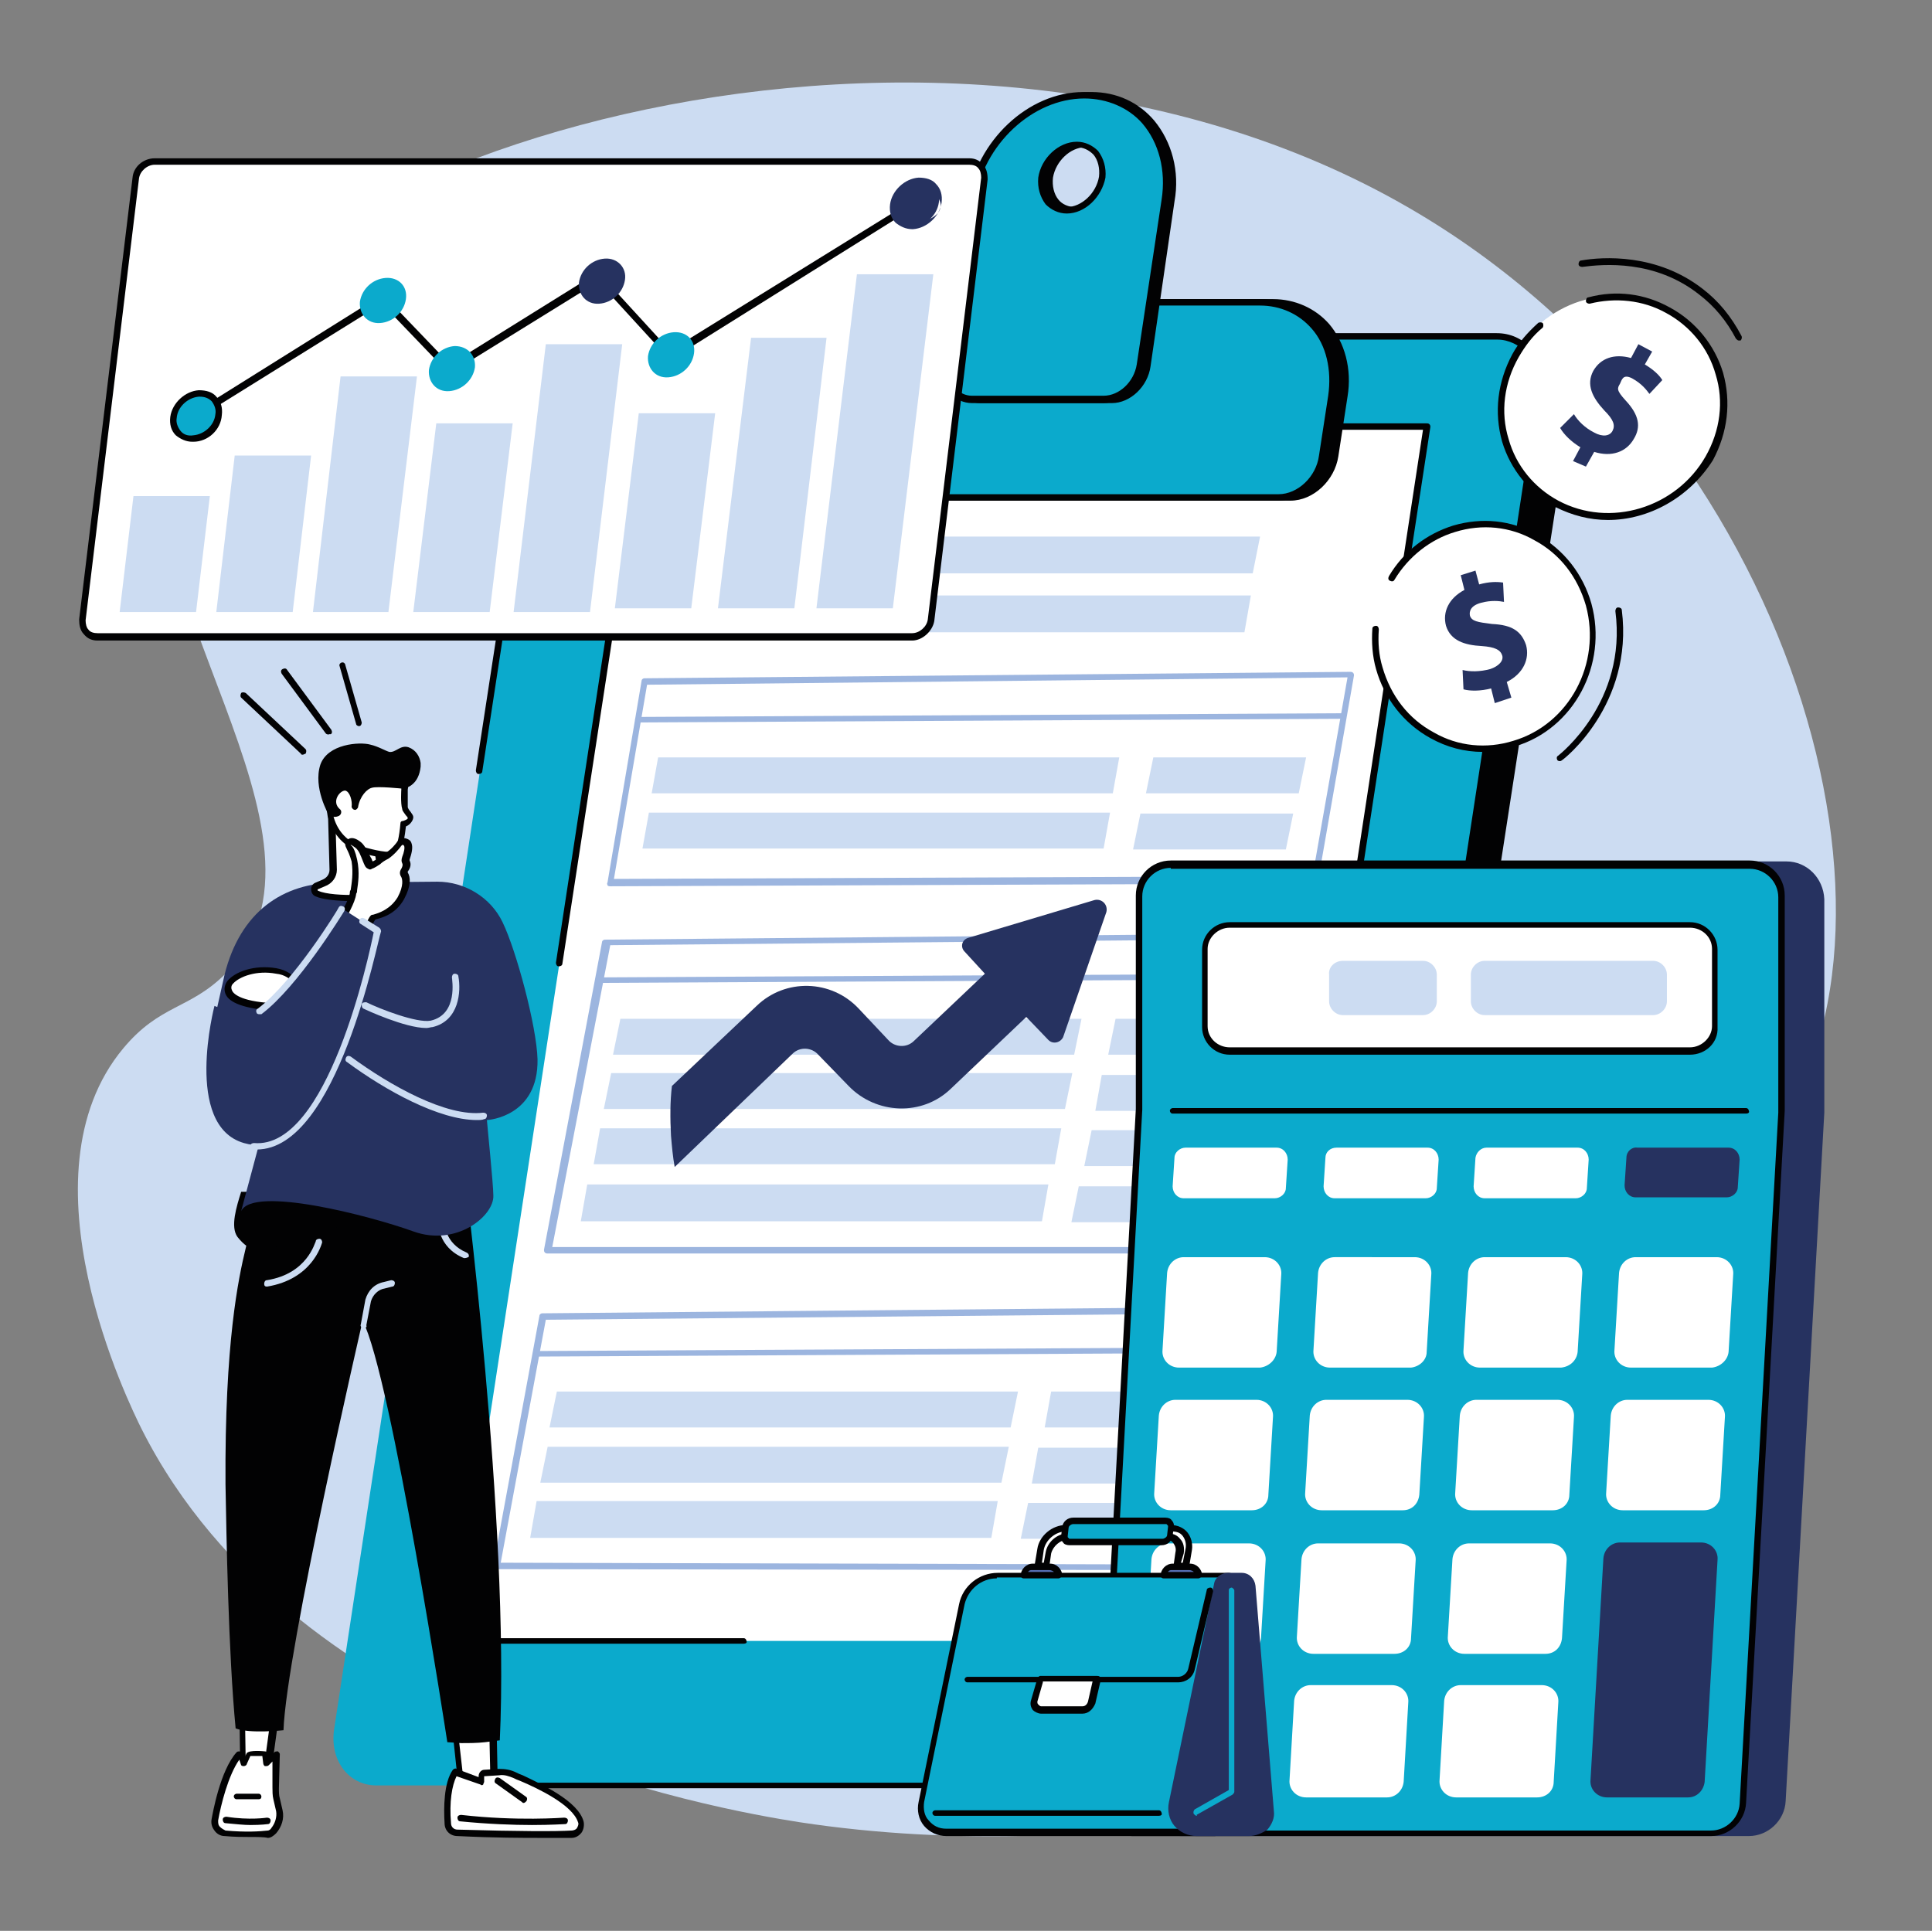 <?xml version="1.0" encoding="utf-8"?>
<!-- Generator: Adobe Illustrator 26.3.1, SVG Export Plug-In . SVG Version: 6.00 Build 0)  -->
<svg version="1.1" id="Ebene_1" xmlns="http://www.w3.org/2000/svg" xmlns:xlink="http://www.w3.org/1999/xlink" x="0px" y="0px"
	 viewBox="0 0 209.9 209.8" style="enable-background:new 0 0 209.9 209.8;" xml:space="preserve">
<rect x="0" y="0" width="209.9" height="209.8" fill="#808080" stroke="none"/>
<style type="text/css">
	.st0{fill:#CCDCF2;}
	.st1{fill:#020203;}
	.st2{fill:#0BAACC;}
	.st3{fill:#FFFFFF;}
	.st4{fill:#9CB5DF;}
	.st5{fill:#263260;}
	.st6{fill:#566FB4;}
</style>
<g id="Calculate__x0D_expenses">
	<g>
		<path class="st0" d="M24.5,105.8c14.6-14.8-12.9-42.5-6.1-62.5c9.2-26.9,84.2-50,134.7-20.7c42.3,24.5,57,79.7,38.5,102.1
			c-5.5,6.7-12.4,8.5-21.4,15.4c-8.4,6.5-9.3,8.2-10,9.3c-6,11.2,6.6,21,4.1,30.5c-4,15.1-44,23.2-77.4,18.1
			c-9-1.4-54.7-9.4-71.5-42.7c-1.3-2.6-13.6-27.5-2-41.4C17.4,109.1,20.6,109.7,24.5,105.8z"/>
	</g>
	<g>
		<g>
			<g>
				<path class="st1" d="M165.8,37.3H68.1c-3.1,0-6,2.7-6.5,6.1l-22.2,144c-0.5,3.4,1.6,6.1,4.6,6.1h97.7c3.1,0,6-2.7,6.5-6.1
					l22.2-144C170.9,40.1,168.9,37.3,165.8,37.3z"/>
			</g>
			<g>
				<path class="st1" d="M141.7,193.9H44c-1.5,0-2.8-0.6-3.8-1.7c-1.1-1.2-1.5-3-1.2-4.8l22.2-144c0.5-3.5,3.6-6.4,6.9-6.4h97.7
					c1.5,0,2.8,0.6,3.8,1.7c1.1,1.2,1.5,3,1.2,4.8l-22.2,144C148.1,191,145,193.9,141.7,193.9z M68.1,37.7c-2.9,0-5.7,2.6-6.2,5.8
					l-22.2,144c-0.2,1.6,0.1,3.2,1.1,4.2c0.8,0.9,2,1.5,3.2,1.5h97.7c2.9,0,5.7-2.6,6.2-5.8l22.2-144c0.2-1.6-0.1-3.1-1.1-4.2
					c-0.8-0.9-2-1.5-3.2-1.5H68.1z"/>
			</g>
		</g>
		<g>
			<path class="st2" d="M162.6,36.6H64.9c-3.1,0-6,2.7-6.5,6.1L36.3,187.9c-0.5,3.4,1.6,6.1,4.6,6.1h97.7c3.1,0,6-2.7,6.5-6.1
				l22.2-145.1C167.8,39.4,165.7,36.6,162.6,36.6z"/>
		</g>
		<g>
			<g>
				<polygon class="st3" points="134.8,178.3 49.5,178.3 69.7,46.4 155,46.4 				"/>
			</g>
			<g>
				<g>
					<g>
						<path class="st4" d="M66.3,96.3c-0.1,0-0.2,0-0.3-0.1C66,96.1,65.9,96,66,95.9L69.7,74c0-0.2,0.2-0.3,0.3-0.3l76.7-0.7
							c0.1,0,0.2,0,0.3,0.1c0.1,0.1,0.1,0.2,0.1,0.3l-3.9,22.3c0,0.2-0.2,0.3-0.3,0.3L66.3,96.3C66.3,96.3,66.3,96.3,66.3,96.3z
							 M70.3,74.4l-3.6,21.1l75.9-0.3l3.8-21.6L70.3,74.4z"/>
					</g>
					<g>
						<path class="st4" d="M69.3,78.5c-0.2,0-0.3-0.2-0.3-0.3c0-0.2,0.2-0.3,0.3-0.3l76.6-0.4c0,0,0,0,0,0c0.2,0,0.3,0.2,0.3,0.3
							c0,0.2-0.2,0.3-0.3,0.3L69.3,78.5C69.3,78.5,69.3,78.5,69.3,78.5z"/>
					</g>
				</g>
				<g>
					<g>
						<polygon class="st0" points="119.9,92.2 69.8,92.2 70.5,88.3 120.6,88.3 						"/>
					</g>
					<g>
						<polygon class="st0" points="120.9,86.2 70.8,86.2 71.5,82.3 121.6,82.3 						"/>
					</g>
					<g>
						<polygon class="st0" points="141.1,86.2 124.5,86.2 125.3,82.3 141.9,82.3 						"/>
					</g>
					<g>
						<polygon class="st0" points="139.7,92.3 123.1,92.3 123.9,88.4 140.5,88.4 						"/>
					</g>
				</g>
			</g>
			<g>
				<g>
					<g>
						<path class="st4" d="M131.3,170.6C131.3,170.6,131.3,170.6,131.3,170.6L54,170.5c-0.1,0-0.2,0-0.3-0.1
							c-0.1-0.1-0.1-0.2-0.1-0.3l5-27.1c0-0.2,0.2-0.3,0.3-0.3l76.7-0.7c0.1,0,0.2,0,0.3,0.1c0.1,0.1,0.1,0.2,0.1,0.3l-4.4,28
							C131.6,170.5,131.5,170.6,131.3,170.6z M54.4,169.8l76.6,0.2l4.3-27.3l-76,0.7L54.4,169.8z"/>
					</g>
					<g>
						<path class="st4" d="M58.2,147.4c-0.2,0-0.3-0.2-0.3-0.3c0-0.2,0.2-0.3,0.3-0.3l76.6-0.4c0.2,0,0.3,0.2,0.3,0.3
							c0,0.2-0.2,0.3-0.3,0.3L58.2,147.4C58.2,147.4,58.2,147.4,58.2,147.4z"/>
					</g>
				</g>
				<g>
					<g>
						<polygon class="st0" points="108.8,161.1 58.7,161.1 59.5,157.2 109.6,157.2 						"/>
					</g>
					<g>
						<polygon class="st0" points="109.8,155.1 59.7,155.1 60.5,151.2 110.6,151.2 						"/>
					</g>
					<g>
						<polygon class="st0" points="130.1,155.1 113.5,155.1 114.2,151.2 130.8,151.2 						"/>
					</g>
					<g>
						<polygon class="st0" points="128.7,161.2 112.1,161.2 112.8,157.3 129.4,157.3 						"/>
					</g>
					<g>
						<polygon class="st0" points="107.7,167.1 57.6,167.1 58.3,163.1 108.4,163.1 						"/>
					</g>
					<g>
						<polygon class="st0" points="127.5,167.2 110.9,167.2 111.7,163.3 128.3,163.3 						"/>
					</g>
				</g>
			</g>
			<g>
				<g>
					<g>
						<path class="st4" d="M137.1,136.2H59.5c-0.1,0-0.2,0-0.3-0.1c-0.1-0.1-0.1-0.2-0.1-0.3l6.3-33.4c0-0.2,0.2-0.3,0.3-0.3
							l76.7-0.7c0.1,0,0.2,0,0.3,0.1c0.1,0.1,0.1,0.2,0.1,0.3l-5.5,34.2C137.4,136.1,137.3,136.2,137.1,136.2z M60,135.5h76.9
							l5.4-33.5l-76,0.7L60,135.5z"/>
					</g>
					<g>
						<path class="st4" d="M65.1,106.8c-0.2,0-0.3-0.2-0.3-0.3c0-0.2,0.2-0.3,0.3-0.3l76.6-0.4c0,0,0,0,0,0c0.2,0,0.3,0.2,0.3,0.3
							c0,0.2-0.2,0.3-0.3,0.3L65.1,106.8C65.2,106.8,65.1,106.8,65.1,106.8z"/>
					</g>
				</g>
				<g>
					<g>
						<polygon class="st0" points="115.7,120.5 65.6,120.5 66.4,116.6 116.5,116.6 						"/>
					</g>
					<g>
						<polygon class="st0" points="116.7,114.6 66.6,114.6 67.4,110.7 117.5,110.7 						"/>
					</g>
					<g>
						<polygon class="st0" points="137,114.6 120.4,114.6 121.2,110.7 137.7,110.7 						"/>
					</g>
					<g>
						<polygon class="st0" points="135.6,120.7 119,120.7 119.7,116.8 136.3,116.8 						"/>
					</g>
					<g>
						<polygon class="st0" points="114.6,126.5 64.5,126.5 65.2,122.6 115.3,122.6 						"/>
					</g>
					<g>
						<polygon class="st0" points="134.4,126.7 117.8,126.7 118.6,122.8 135.2,122.8 						"/>
					</g>
					<g>
						<polygon class="st0" points="113.2,132.7 63.1,132.7 63.8,128.7 113.9,128.7 						"/>
					</g>
					<g>
						<polygon class="st0" points="133,132.8 116.4,132.8 117.2,128.9 133.8,128.9 						"/>
					</g>
				</g>
			</g>
			<g>
				<polygon class="st0" points="136.1,62.3 84.6,62.3 85.4,58.3 136.9,58.3 				"/>
			</g>
			<g>
				<polygon class="st0" points="135.2,68.7 83.7,68.7 84.5,64.7 135.9,64.7 				"/>
			</g>
			<g>
				<path class="st1" d="M80.8,178.6H53.2c-0.2,0-0.3-0.2-0.3-0.3c0-0.2,0.2-0.3,0.3-0.3h27.6c0.2,0,0.3,0.2,0.3,0.3
					C81.2,178.5,81,178.6,80.8,178.6z"/>
			</g>
			<g>
				<path class="st1" d="M139.5,148C139.5,148,139.5,148,139.5,148c-0.2,0-0.4-0.2-0.3-0.4l15.4-100.9H70l-8.9,58
					c0,0.2-0.2,0.3-0.4,0.3c-0.2,0-0.3-0.2-0.3-0.4l8.9-58.3c0-0.2,0.2-0.3,0.3-0.3H155c0.1,0,0.2,0,0.3,0.1
					c0.1,0.1,0.1,0.2,0.1,0.3l-15.5,101.3C139.8,147.9,139.7,148,139.5,148z"/>
			</g>
		</g>
		<g>
			<path class="st1" d="M138.6,194.3h-85c-0.2,0-0.3-0.2-0.3-0.3c0-0.2,0.2-0.3,0.3-0.3h85c2.9,0,5.7-2.6,6.2-5.8L167,42.7
				c0.2-1.6-0.1-3.2-1.1-4.3c-0.8-0.9-2-1.5-3.2-1.5H64.9c-2.9,0-5.7,2.6-6.2,5.8l-6.3,41.1c0,0.2-0.2,0.3-0.4,0.3
				c-0.2,0-0.3-0.2-0.3-0.4l6.3-41.1c0.5-3.5,3.6-6.4,6.9-6.4h97.7c1.5,0,2.8,0.6,3.8,1.7c1.1,1.2,1.5,3,1.2,4.8l-22.2,145.1
				C144.9,191.4,141.8,194.3,138.6,194.3z"/>
		</g>
		<g>
			<g>
				<g>
					<path class="st1" d="M140.2,54H84.8c-2.3,0-3.8-2-3.4-4.5l1-6.5c0.9-5.6,5.7-10.2,10.9-10.2h45c5.1,0,8.6,4.6,7.8,10.2l-1,6.5
						C144.6,52,142.5,54,140.2,54z"/>
				</g>
				<g>
					<path class="st1" d="M140.2,54.4H84.8c-1.1,0-2.1-0.5-2.8-1.3c-0.8-0.9-1.1-2.2-0.9-3.6l1-6.5c0.9-5.8,5.9-10.5,11.2-10.5h45
						c2.4,0,4.6,1,6.1,2.7c1.7,2,2.5,4.9,2,7.9l-1,6.5C145,52.2,142.7,54.4,140.2,54.4z M93.3,33.2c-5,0-9.7,4.5-10.5,9.9l-1,6.5
						c-0.2,1.2,0.1,2.3,0.8,3.1c0.6,0.7,1.4,1,2.3,1h55.4c2.1,0,4.1-1.9,4.4-4.2l1-6.5c0.4-2.8-0.2-5.5-1.8-7.3
						c-1.4-1.6-3.4-2.5-5.6-2.5H93.3z"/>
				</g>
			</g>
			<g>
				<g>
					<path class="st2" d="M138.9,54H83.4c-2.3,0-3.8-2-3.4-4.5l1-6.5c0.9-5.6,5.7-10.2,10.9-10.2h45c5.1,0,8.6,4.6,7.8,10.2l-1,6.5
						C143.3,52,141.1,54,138.9,54z"/>
				</g>
				<g>
					<path class="st1" d="M138.9,54.4H83.4c-1.1,0-2.1-0.5-2.8-1.3c-0.8-0.9-1.1-2.2-0.9-3.6l1-6.5c0.9-5.8,5.9-10.5,11.2-10.5h45
						c2.4,0,4.6,1,6.1,2.7c1.7,2,2.5,4.9,2,7.9l-1,6.5C143.6,52.2,141.3,54.4,138.9,54.4z M91.9,33.2c-5,0-9.7,4.5-10.5,9.9l-1,6.5
						c-0.2,1.2,0.1,2.3,0.8,3.1c0.6,0.7,1.4,1,2.3,1h55.4c2.1,0,4.1-1.9,4.4-4.2l1-6.5c0.4-2.8-0.2-5.5-1.8-7.3
						c-1.4-1.6-3.4-2.5-5.6-2.5H91.9z"/>
				</g>
			</g>
			<g>
				<g>
					<path class="st1" d="M118.7,10.3c-5.8,0-11.3,5.2-12.2,11.5l-2.7,17.9c-0.3,2,0.9,3.7,2.8,3.7h14.3c1.8,0,3.6-1.6,3.9-3.7
						l2.7-17.9C128.4,15.5,124.5,10.3,118.7,10.3z M116.8,22.8c-1.8,0-3-1.6-2.7-3.6c0.3-2,2-3.6,3.8-3.6c1.8,0,3,1.6,2.7,3.6
						C120.3,21.2,118.6,22.8,116.8,22.8z"/>
				</g>
				<g>
					<path class="st1" d="M120.8,43.8h-14.3c-0.9,0-1.8-0.4-2.4-1.1c-0.7-0.8-0.9-1.9-0.8-3l2.7-17.9c1-6.5,6.6-11.8,12.6-11.8
						c2.7,0,5.1,1.1,6.8,3.1c1.9,2.3,2.8,5.5,2.2,8.8L125,39.8C124.7,42,122.8,43.8,120.8,43.8z M118.7,10.7c-5.6,0-11,5-11.9,11.2
						l-2.7,17.9c-0.1,0.9,0.1,1.8,0.6,2.4c0.5,0.5,1.1,0.8,1.8,0.8h14.3c1.7,0,3.3-1.5,3.6-3.4l2.7-17.9c0.5-3.2-0.3-6.2-2.1-8.3
						C123.4,11.7,121.2,10.7,118.7,10.7z M116.8,23.2c-0.9,0-1.7-0.4-2.3-1c-0.6-0.8-0.9-1.8-0.8-2.9c0.3-2.1,2.2-3.9,4.2-3.9
						c0.9,0,1.7,0.4,2.3,1c0.6,0.8,0.9,1.8,0.8,2.9C120.6,21.4,118.8,23.2,116.8,23.2z M117.9,16c-1.6,0-3.2,1.5-3.5,3.3
						c-0.1,0.9,0.1,1.8,0.6,2.4c0.4,0.5,1.1,0.8,1.8,0.8c1.6,0,3.2-1.5,3.5-3.3c0.1-0.9-0.1-1.8-0.6-2.4
						C119.2,16.3,118.6,16,117.9,16z"/>
				</g>
			</g>
			<g>
				<g>
					<path class="st2" d="M117.8,10.3c-5.8,0-11.3,5.2-12.2,11.5l-2.7,17.9c-0.3,2,0.9,3.7,2.8,3.7h14.3c1.8,0,3.6-1.6,3.9-3.7
						l2.7-17.9C127.5,15.5,123.6,10.3,117.8,10.3z M115.9,22.8c-1.8,0-3-1.6-2.7-3.6c0.3-2,2-3.6,3.8-3.6c1.8,0,3,1.6,2.7,3.6
						C119.4,21.2,117.7,22.8,115.9,22.8z"/>
				</g>
				<g>
					<path class="st1" d="M119.9,43.8h-14.3c-0.9,0-1.8-0.4-2.4-1.1c-0.7-0.8-0.9-1.9-0.8-3l2.7-17.9c1-6.5,6.6-11.8,12.6-11.8
						c2.7,0,5.1,1.1,6.8,3.1c1.9,2.3,2.8,5.5,2.2,8.8l-2.7,17.9C123.8,42,121.9,43.8,119.9,43.8z M117.8,10.7c-5.6,0-11,5-11.9,11.2
						l-2.7,17.9c-0.1,0.9,0.1,1.8,0.6,2.4c0.5,0.5,1.1,0.8,1.8,0.8h14.3c1.7,0,3.3-1.5,3.6-3.4l2.7-17.9c0.5-3.2-0.3-6.2-2.1-8.3
						C122.6,11.7,120.3,10.7,117.8,10.7z M115.9,23.2c-0.9,0-1.7-0.4-2.3-1c-0.6-0.8-0.9-1.8-0.8-2.9c0.3-2.1,2.2-3.9,4.2-3.9
						c0.9,0,1.7,0.4,2.3,1c0.6,0.8,0.9,1.8,0.8,2.9C119.7,21.4,117.9,23.2,115.9,23.2z M117,16c-1.6,0-3.2,1.5-3.5,3.3
						c-0.1,0.9,0.1,1.8,0.6,2.4c0.4,0.5,1.1,0.8,1.8,0.8c1.6,0,3.2-1.5,3.5-3.3c0.1-0.9-0.1-1.8-0.6-2.4C118.3,16.3,117.7,16,117,16
						z"/>
				</g>
			</g>
		</g>
		<g>
			<path class="st5" d="M118.9,97.8l-13.7,4.1c-0.7,0.2-0.9,1-0.4,1.5l2.2,2.4l-7.7,7.3c-0.8,0.8-2.1,0.7-2.8-0.1l-3.2-3.4
				c-3-3.2-8-3.3-11.1-0.3L73,118c-0.2,1.7-0.2,3.5-0.1,5.4c0.1,1.2,0.2,2.3,0.4,3.4l12.8-12.3c0.8-0.8,2.1-0.7,2.8,0.1l3.3,3.4
				c3,3.1,8,3.3,11.1,0.3l8.2-7.8l2.4,2.5c0.5,0.5,1.3,0.3,1.6-0.3l4.7-13.6C120.4,98.3,119.7,97.6,118.9,97.8z"/>
		</g>
	</g>
	<g>
		<g>
			<g>
				<path class="st3" d="M99.1,69.2H10.6c-1,0-1.7-0.8-1.6-1.8l5.8-48c0.1-1,1-1.8,2.1-1.8h88.5c1,0,1.7,0.8,1.6,1.8l-5.8,48
					C101,68.4,100.1,69.2,99.1,69.2z"/>
			</g>
			<g>
				<path class="st1" d="M99.1,69.6H10.6c-0.6,0-1.1-0.2-1.5-0.7c-0.4-0.4-0.5-1-0.5-1.6l5.8-48c0.1-1.2,1.2-2.1,2.4-2.1h88.5
					c0.6,0,1.1,0.2,1.5,0.7c0.4,0.4,0.5,1,0.5,1.6l-5.8,48C101.3,68.6,100.2,69.6,99.1,69.6z M16.8,17.9c-0.8,0-1.6,0.7-1.7,1.5
					l-5.8,48c0,0.4,0.1,0.8,0.3,1c0.2,0.3,0.6,0.4,1,0.4h88.5c0.8,0,1.6-0.7,1.7-1.5l5.8-48c0-0.4-0.1-0.8-0.3-1
					c-0.2-0.3-0.6-0.4-1-0.4H16.8z"/>
			</g>
		</g>
		<g>
			<g>
				<polygon class="st0" points="31.8,66.5 23.5,66.5 25.5,49.5 33.8,49.5 				"/>
			</g>
			<g>
				<polygon class="st0" points="21.3,66.5 13,66.5 14.5,53.9 22.8,53.9 				"/>
			</g>
			<g>
				<polygon class="st0" points="42.2,66.5 34,66.5 37,40.9 45.3,40.9 				"/>
			</g>
			<g>
				<polygon class="st0" points="53.2,66.5 44.9,66.5 47.4,46 55.7,46 				"/>
			</g>
			<g>
				<polygon class="st0" points="64.1,66.5 55.8,66.5 59.3,37.4 67.6,37.4 				"/>
			</g>
			<g>
				<polygon class="st0" points="75.1,66.1 66.8,66.1 69.4,44.9 77.7,44.9 				"/>
			</g>
			<g>
				<polygon class="st0" points="86.3,66.1 78,66.1 81.6,36.7 89.8,36.7 				"/>
			</g>
			<g>
				<polygon class="st0" points="97,66.1 88.7,66.1 93.1,29.8 101.4,29.8 				"/>
			</g>
		</g>
		<g>
			<g>
				<path class="st1" d="M21.3,45.5c-0.1,0-0.2-0.1-0.3-0.2c-0.1-0.2-0.1-0.4,0.1-0.5l20.3-12.7c0.1-0.1,0.3-0.1,0.4,0.1l7.1,7.4
					l15.9-9.9c0.1-0.1,0.3-0.1,0.4,0.1l7.6,8.3l26.5-16.4c0.2-0.1,0.4-0.1,0.5,0.1c0.1,0.2,0.1,0.4-0.1,0.5L73,39
					c-0.1,0.1-0.3,0.1-0.4-0.1L65,30.6L49,40.5c-0.1,0.1-0.3,0.1-0.4-0.1L41.5,33L21.4,45.5C21.4,45.5,21.3,45.5,21.3,45.5z"/>
			</g>
			<g>
				<path class="st2" d="M44.1,32.5c-0.2,1.4-1.4,2.5-2.8,2.6c-1.4,0.1-2.3-1-2.2-2.3c0.2-1.4,1.4-2.5,2.8-2.6
					C43.3,30.1,44.3,31.1,44.1,32.5z"/>
			</g>
			<g>
				<path class="st5" d="M67.9,30.4c-0.2,1.4-1.4,2.5-2.8,2.6c-1.4,0.1-2.3-1-2.2-2.3c0.2-1.4,1.4-2.5,2.8-2.6
					C67.1,28,68.1,29.1,67.9,30.4z"/>
			</g>
			<g>
				<path class="st2" d="M51.6,39.9c-0.2,1.4-1.4,2.5-2.8,2.6c-1.4,0.1-2.3-1-2.2-2.3c0.2-1.4,1.4-2.5,2.8-2.6
					C50.8,37.6,51.7,38.6,51.6,39.9z"/>
			</g>
			<g>
				<g>
					<path class="st2" d="M23.8,45.1c-0.2,1.4-1.4,2.5-2.8,2.6c-1.4,0.1-2.3-1-2.2-2.3c0.2-1.4,1.4-2.5,2.8-2.6
						C23,42.7,24,43.8,23.8,45.1z"/>
				</g>
				<g>
					<path class="st1" d="M20.9,48c-0.7,0-1.3-0.3-1.8-0.7c-0.5-0.5-0.7-1.2-0.6-2c0.2-1.5,1.6-2.8,3.1-2.9c0.8,0,1.5,0.2,1.9,0.7
						c0.5,0.5,0.7,1.2,0.6,2C24,46.7,22.6,48,21,48C21,48,20.9,48,20.9,48z M21.7,43.1c0,0-0.1,0-0.1,0c-1.2,0.1-2.3,1.1-2.4,2.3
						c-0.1,0.5,0.1,1,0.4,1.4c0.3,0.4,0.8,0.6,1.4,0.5c1.2-0.1,2.3-1.1,2.4-2.3c0.1-0.5-0.1-1-0.4-1.4
						C22.7,43.3,22.3,43.1,21.7,43.1z"/>
				</g>
			</g>
			<g>
				<path class="st2" d="M75.4,38.4c-0.2,1.4-1.4,2.5-2.8,2.6c-1.4,0.1-2.3-1-2.2-2.3c0.2-1.4,1.4-2.5,2.8-2.6
					C74.6,36,75.6,37,75.4,38.4z"/>
			</g>
			<g>
				<g>
					<path class="st5" d="M102,22c-0.2,1.4-1.4,2.5-2.8,2.6c-1.4,0.1-2.3-1-2.2-2.3c0.2-1.4,1.4-2.5,2.8-2.6
						C101.2,19.6,102.2,20.6,102,22z"/>
				</g>
				<g>
					<path class="st5" d="M99.1,24.9c-0.7,0-1.3-0.3-1.8-0.7c-0.5-0.5-0.7-1.2-0.6-2c0.2-1.5,1.6-2.8,3.1-2.9c0.8,0,1.5,0.2,1.9,0.7
						c0.5,0.5,0.7,1.2,0.6,2c-0.2,1.5-1.6,2.8-3.1,2.9C99.2,24.9,99.2,24.9,99.1,24.9z M100,20c0,0-0.1,0-0.1,0
						c-1.2,0.1-2.3,1.1-2.4,2.3c-0.1,0.5,0.1,1,0.4,1.4c0.3,0.4,0.8,0.6,1.4,0.5c1.2-0.1,2.8-0.6,2.9-1.8c0.1-0.5-0.6-1.5-0.9-1.9
						C101,20.2,100.5,20,100,20z"/>
				</g>
			</g>
		</g>
	</g>
	<g>
		<g>
			<g>
				<path class="st5" d="M194.1,93.6h-61.7c-2.2,0-4,1.8-4,4v22.9c0,0.1,0,0.1,0,0.2l-4.1,74.5c-0.1,2.3,1.7,4.3,4,4.3h61.7
					c2.1,0,3.9-1.7,4-3.8l4.2-74.8c0-0.1,0-0.1,0-0.2v-23C198.1,95.4,196.3,93.6,194.1,93.6z"/>
			</g>
			<g>
				<g>
					<path class="st2" d="M190.1,94h-62.9c-1.9,0-3.4,1.5-3.4,3.4v23.2l-4.1,75c-0.1,2,1.4,3.6,3.4,3.6h62.9c1.8,0,3.3-1.4,3.4-3.2
						l4.2-75.1V97.4C193.5,95.5,192,94,190.1,94z"/>
				</g>
				<g>
					<path class="st1" d="M185.9,199.5H123c-1,0-2-0.4-2.7-1.2c-0.7-0.8-1.1-1.7-1-2.8l4.1-75l0-23.2c0-2.1,1.7-3.8,3.8-3.8h62.9
						c2.1,0,3.8,1.7,3.8,3.8v23.4l-4.2,75.2C189.6,197.9,187.9,199.5,185.9,199.5z M127.2,94.3c-1.7,0-3.1,1.4-3.1,3.1v23.2l-4.1,75
						c0,0.9,0.2,1.7,0.8,2.3c0.6,0.6,1.4,1,2.2,1h62.9c1.6,0,3-1.3,3.1-2.9l4.2-75.1l0-23.4c0-1.7-1.4-3.1-3.1-3.1H127.2z"/>
				</g>
			</g>
			<g>
				<path class="st1" d="M189.7,121h-62.3c-0.2,0-0.3-0.2-0.3-0.3c0-0.2,0.2-0.3,0.3-0.3h62.3c0.2,0,0.3,0.2,0.3,0.3
					C190.1,120.9,189.9,121,189.7,121z"/>
			</g>
			<g>
				<g>
					<path class="st3" d="M133.6,100.5h50c1.5,0,2.7,1.2,2.7,2.7v8.4c0,1.5-1.2,2.7-2.7,2.7h-50c-1.5,0-2.7-1.2-2.7-2.7v-8.4
						C130.9,101.7,132.1,100.5,133.6,100.5z"/>
				</g>
				<g>
					<path class="st1" d="M183.6,114.6h-50c-1.7,0-3-1.4-3-3v-8.4c0-1.7,1.4-3,3-3h50c1.7,0,3,1.4,3,3v8.4
						C186.7,113.3,185.3,114.6,183.6,114.6z M133.6,100.8c-1.3,0-2.4,1.1-2.4,2.3v8.4c0,1.3,1.1,2.3,2.4,2.3h50
						c1.3,0,2.4-1.1,2.4-2.3v-8.4c0-1.3-1.1-2.3-2.4-2.3H133.6z"/>
				</g>
			</g>
		</g>
		<g>
			<g>
				<path class="st0" d="M161.3,104.4h18.3c0.8,0,1.5,0.7,1.5,1.5v2.9c0,0.8-0.7,1.5-1.5,1.5h-18.3c-0.8,0-1.5-0.7-1.5-1.5v-2.9
					C159.8,105.1,160.5,104.4,161.3,104.4z"/>
			</g>
			<g>
				<path class="st0" d="M145.9,104.4h8.7c0.8,0,1.5,0.7,1.5,1.5v2.9c0,0.8-0.7,1.5-1.5,1.5h-8.7c-0.8,0-1.5-0.7-1.5-1.5v-2.9
					C144.3,105.1,145,104.4,145.9,104.4z"/>
			</g>
		</g>
		<g>
			<g>
				<g>
					<path class="st3" d="M153.3,178l0.5-8.4c0.1-1-0.7-1.9-1.8-1.9h-8.8c-0.9,0-1.7,0.7-1.8,1.7l-0.5,8.4c-0.1,1,0.7,1.9,1.8,1.9
						h8.8C152.5,179.7,153.3,179,153.3,178z"/>
				</g>
				<g>
					<path class="st3" d="M169.7,178l0.5-8.4c0.1-1-0.7-1.9-1.8-1.9h-8.8c-0.9,0-1.7,0.7-1.8,1.7l-0.5,8.4c-0.1,1,0.7,1.9,1.8,1.9
						h8.8C168.9,179.7,169.6,179,169.7,178z"/>
				</g>
				<g>
					<path class="st3" d="M152.5,193.6l0.5-8.6c0.1-1-0.7-1.9-1.8-1.9h-8.8c-0.9,0-1.7,0.7-1.8,1.7l-0.5,8.6c-0.1,1,0.7,1.9,1.8,1.9
						h8.8C151.6,195.3,152.4,194.6,152.5,193.6z"/>
				</g>
				<g>
					<path class="st3" d="M168.8,193.6l0.5-8.6c0.1-1-0.7-1.9-1.8-1.9h-8.8c-0.9,0-1.7,0.7-1.8,1.7l-0.5,8.6c-0.1,1,0.7,1.9,1.8,1.9
						h8.8C168,195.3,168.8,194.6,168.8,193.6z"/>
				</g>
				<g>
					<path class="st3" d="M137.8,162.4l0.5-8.4c0.1-1-0.7-1.9-1.8-1.9h-8.8c-0.9,0-1.7,0.7-1.8,1.7l-0.5,8.4c-0.1,1,0.7,1.9,1.8,1.9
						h8.8C137,164.1,137.8,163.4,137.8,162.4z"/>
				</g>
				<g>
					<path class="st3" d="M154.2,162.4l0.5-8.4c0.1-1-0.7-1.9-1.8-1.9h-8.8c-0.9,0-1.7,0.7-1.8,1.7l-0.5,8.4c-0.1,1,0.7,1.9,1.8,1.9
						h8.8C153.4,164.1,154.1,163.4,154.2,162.4z"/>
				</g>
				<g>
					<path class="st3" d="M170.5,162.4l0.5-8.4c0.1-1-0.7-1.9-1.8-1.9h-8.8c-0.9,0-1.7,0.7-1.8,1.7l-0.5,8.4c-0.1,1,0.7,1.9,1.8,1.9
						h8.8C169.7,164.1,170.5,163.4,170.5,162.4z"/>
				</g>
				<g>
					<path class="st3" d="M186.9,162.4l0.5-8.4c0.1-1-0.7-1.9-1.8-1.9h-8.8c-0.9,0-1.7,0.7-1.8,1.7l-0.5,8.4c-0.1,1,0.7,1.9,1.8,1.9
						h8.8C186.1,164.1,186.9,163.4,186.9,162.4z"/>
				</g>
				<g>
					<path class="st3" d="M138.7,146.9l0.5-8.4c0.1-1-0.7-1.9-1.8-1.9h-8.8c-0.9,0-1.7,0.7-1.8,1.7l-0.5,8.4c-0.1,1,0.7,1.9,1.8,1.9
						h8.8C137.8,148.5,138.6,147.8,138.7,146.9z"/>
				</g>
				<g>
					<path class="st3" d="M155,146.9l0.5-8.4c0.1-1-0.7-1.9-1.8-1.9H145c-0.9,0-1.7,0.7-1.8,1.7l-0.5,8.4c-0.1,1,0.7,1.9,1.8,1.9
						h8.8C154.2,148.5,155,147.8,155,146.9z"/>
				</g>
				<g>
					<path class="st3" d="M171.4,146.9l0.5-8.4c0.1-1-0.7-1.9-1.8-1.9h-8.8c-0.9,0-1.7,0.7-1.8,1.7l-0.5,8.4c-0.1,1,0.7,1.9,1.8,1.9
						h8.8C170.6,148.5,171.3,147.8,171.4,146.9z"/>
				</g>
				<g>
					<path class="st3" d="M187.8,146.9l0.5-8.4c0.1-1-0.7-1.9-1.8-1.9h-8.8c-0.9,0-1.7,0.7-1.8,1.7l-0.5,8.4c-0.1,1,0.7,1.9,1.8,1.9
						h8.8C186.9,148.5,187.7,147.8,187.8,146.9z"/>
				</g>
				<g>
					<path class="st3" d="M137,178l0.5-8.4c0.1-1-0.7-1.9-1.8-1.9h-8.8c-0.9,0-1.7,0.7-1.8,1.7l-0.5,8.4c-0.1,1,0.7,1.9,1.8,1.9h8.8
						C136.1,179.7,136.9,179,137,178z"/>
				</g>
				<g>
					<path class="st3" d="M136.1,193.6l0.5-8.6c0.1-1-0.7-1.9-1.8-1.9H126c-0.9,0-1.7,0.7-1.8,1.7l-0.5,8.6c-0.1,1,0.7,1.9,1.8,1.9
						h8.8C135.3,195.3,136,194.6,136.1,193.6z"/>
				</g>
				<g>
					<path class="st5" d="M185.2,193.6l1.4-24.1c0.1-1-0.7-1.9-1.8-1.9H176c-0.9,0-1.7,0.7-1.8,1.7l-1.4,24.1
						c-0.1,1,0.7,1.9,1.8,1.9h8.8C184.4,195.3,185.1,194.5,185.2,193.6z"/>
				</g>
			</g>
			<g>
				<g>
					<path class="st3" d="M127.6,125.8l-0.2,3.1c0,0.7,0.5,1.3,1.2,1.3h9.9c0.6,0,1.2-0.5,1.2-1.1l0.2-3.1c0-0.7-0.5-1.3-1.2-1.3
						h-9.9C128.2,124.7,127.6,125.2,127.6,125.8z"/>
				</g>
				<g>
					<path class="st3" d="M144,125.8l-0.2,3.1c0,0.7,0.5,1.3,1.2,1.3h9.9c0.6,0,1.2-0.5,1.2-1.1l0.2-3.1c0-0.7-0.5-1.3-1.2-1.3h-9.9
						C144.5,124.7,144,125.2,144,125.8z"/>
				</g>
				<g>
					<path class="st3" d="M160.3,125.8l-0.2,3.1c0,0.7,0.5,1.3,1.2,1.3h9.9c0.6,0,1.2-0.5,1.2-1.1l0.2-3.1c0-0.7-0.5-1.3-1.2-1.3
						h-9.9C160.9,124.7,160.4,125.2,160.3,125.8z"/>
				</g>
				<g>
					<path class="st5" d="M176.7,125.8l-0.2,3c0,0.7,0.5,1.3,1.2,1.3h9.9c0.6,0,1.2-0.5,1.2-1.1l0.2-3c0-0.7-0.5-1.3-1.2-1.3h-9.9
						C177.3,124.6,176.7,125.1,176.7,125.8z"/>
				</g>
			</g>
		</g>
	</g>
	<g>
		<g>
			<g>
				<path class="st2" d="M132,199.2h-29.2c-1.8,0-3.1-1.6-2.7-3.3l4.4-21.5c0.4-1.8,2-3.1,3.8-3.1h25.1L132,199.2z"/>
			</g>
			<g>
				<path class="st1" d="M132,199.5h-29.2c-0.9,0-1.8-0.4-2.4-1.1s-0.8-1.7-0.6-2.6l4.4-21.5c0.4-2,2.2-3.4,4.2-3.4h25.1
					c0.1,0,0.2,0,0.3,0.1c0.1,0.1,0.1,0.2,0.1,0.3l-1.4,28C132.3,199.4,132.2,199.5,132,199.5z M108.3,171.5c-1.7,0-3.1,1.2-3.5,2.8
					l-4.4,21.5c-0.1,0.7,0,1.5,0.5,2c0.5,0.6,1.1,0.9,1.9,0.9h28.9l1.3-27.3H108.3z"/>
			</g>
		</g>
		<g>
			<g>
				<path class="st5" d="M135.7,199.2H130c-1.8,0-3.1-1.6-2.7-3.3l4.9-23.7c0.1-0.5,0.6-0.9,1.1-0.9h1.5c0.6,0,1.1,0.5,1.2,1.1
					l2,24.5C138.1,198,137,199.2,135.7,199.2z"/>
			</g>
			<g>
				<path class="st5" d="M135.7,199.5H130c-0.9,0-1.8-0.4-2.4-1.1c-0.6-0.7-0.8-1.7-0.6-2.6l4.9-23.7c0.1-0.7,0.8-1.2,1.5-1.2h1.5
					c0.8,0,1.4,0.6,1.5,1.4l2,24.5c0.1,0.7-0.2,1.4-0.7,2C137.1,199.2,136.4,199.5,135.7,199.5z M133.3,171.5
					c-0.4,0-0.7,0.3-0.8,0.7l-4.9,23.7c-0.1,0.7,0,1.5,0.5,2c0.5,0.6,1.1,0.9,1.9,0.9h5.7c0.5,0,1-0.2,1.4-0.6
					c0.4-0.4,0.5-0.9,0.5-1.4l-2-24.5c0-0.4-0.4-0.7-0.8-0.7H133.3z"/>
			</g>
		</g>
		<g>
			<path class="st1" d="M128,182.8h-22.9c-0.2,0-0.3-0.2-0.3-0.3c0-0.2,0.2-0.3,0.3-0.3H128c0.5,0,1-0.4,1.1-0.9l2-8.5
				c0-0.2,0.2-0.3,0.4-0.3c0.2,0,0.3,0.2,0.3,0.4l-2,8.5C129.6,182.3,128.8,182.8,128,182.8z"/>
		</g>
		<g>
			<g>
				<path class="st3" d="M119.2,182.5l-0.6,2.6c-0.1,0.4-0.5,0.7-0.9,0.7h-4.5c-0.5,0-0.9-0.5-0.7-0.9l0.7-2.4H119.2z"/>
			</g>
			<g>
				<path class="st1" d="M117.6,186.2h-4.5c-0.3,0-0.7-0.2-0.9-0.4c-0.2-0.3-0.3-0.6-0.2-1l0.7-2.4c0-0.1,0.2-0.3,0.3-0.3h6.2
					c0.1,0,0.2,0,0.3,0.1c0.1,0.1,0.1,0.2,0.1,0.3l-0.6,2.6C118.7,185.8,118.2,186.2,117.6,186.2z M113.3,182.8l-0.6,2.1
					c0,0.1,0,0.2,0.1,0.3c0.1,0.1,0.2,0.2,0.3,0.2h4.5c0.3,0,0.5-0.2,0.6-0.5l0.5-2.2H113.3z"/>
			</g>
		</g>
		<g>
			<path class="st1" d="M125.9,197.3h-24.3c-0.2,0-0.3-0.2-0.3-0.3c0-0.2,0.2-0.3,0.3-0.3h24.3c0.2,0,0.3,0.2,0.3,0.3
				C126.3,197.2,126.1,197.3,125.9,197.3z"/>
		</g>
		<g>
			<g>
				<g>
					<path class="st6" d="M114.1,170.2h-1.9c-0.5,0-0.9,0.4-0.9,0.9h3.8C115,170.6,114.6,170.2,114.1,170.2z"/>
				</g>
				<g>
					<path class="st1" d="M115,171.5h-3.8c-0.2,0-0.3-0.2-0.3-0.3c0-0.7,0.6-1.3,1.3-1.3h1.9c0.7,0,1.3,0.6,1.3,1.3
						C115.3,171.3,115.2,171.5,115,171.5z M111.7,170.8h2.8c-0.1-0.1-0.3-0.2-0.5-0.2h-1.9C112,170.6,111.8,170.6,111.7,170.8z"/>
				</g>
			</g>
			<g>
				<g>
					<path class="st6" d="M129.3,170.2h-1.9c-0.5,0-0.9,0.4-0.9,0.9h3.8C130.2,170.6,129.8,170.2,129.3,170.2z"/>
				</g>
				<g>
					<path class="st1" d="M130.2,171.5h-3.8c-0.2,0-0.3-0.2-0.3-0.3c0-0.7,0.6-1.3,1.3-1.3h1.9c0.7,0,1.3,0.6,1.3,1.3
						C130.5,171.3,130.4,171.5,130.2,171.5z M126.9,170.8h2.8c-0.1-0.1-0.3-0.2-0.5-0.2h-1.9C127.2,170.6,127,170.6,126.9,170.8z"/>
				</g>
			</g>
			<g>
				<g>
					<path class="st3" d="M128.8,170.2l0.3-1.8c0.2-1.3-0.7-2.3-1.9-2.3h-11.4c-1.3,0-2.5,1-2.7,2.3l-0.3,1.8h0.9l0.2-1.4
						c0.2-1,1.1-1.8,2.1-1.8h10.7c1,0,1.7,0.8,1.5,1.8l-0.2,1.4H128.8z"/>
				</g>
				<g>
					<path class="st1" d="M128.8,170.5h-0.9c-0.1,0-0.2,0-0.3-0.1c-0.1-0.1-0.1-0.2-0.1-0.3l0.2-1.4c0.1-0.4,0-0.7-0.2-1
						c-0.2-0.3-0.5-0.4-0.9-0.4H116c-0.8,0-1.6,0.7-1.8,1.5l-0.2,1.4c0,0.2-0.2,0.3-0.3,0.3h-0.9c-0.1,0-0.2,0-0.3-0.1
						c-0.1-0.1-0.1-0.2-0.1-0.3l0.3-1.8c0.2-1.4,1.6-2.6,3.1-2.6h11.4c0.7,0,1.4,0.3,1.8,0.8c0.4,0.5,0.6,1.2,0.5,1.9l-0.3,1.8
						C129.1,170.4,128.9,170.5,128.8,170.5z M128.3,169.8h0.2l0.3-1.5c0.1-0.5,0-1-0.3-1.4c-0.3-0.4-0.7-0.5-1.3-0.5h-11.4
						c-1.1,0-2.2,0.9-2.4,2l-0.2,1.4h0.2l0.2-1.1c0.2-1.2,1.3-2.1,2.5-2.1h10.7c0.6,0,1.1,0.2,1.4,0.6c0.4,0.4,0.5,1,0.4,1.6
						L128.3,169.8z"/>
				</g>
			</g>
			<g>
				<g>
					<path class="st2" d="M126.6,165.3h-10c-0.4,0-0.8,0.3-0.9,0.7l-0.1,0.9c-0.1,0.4,0.2,0.7,0.6,0.7h10c0.4,0,0.8-0.3,0.9-0.7
						l0.1-0.9C127.3,165.6,127,165.3,126.6,165.3z"/>
				</g>
				<g>
					<path class="st1" d="M126.2,167.9h-10c-0.3,0-0.6-0.1-0.7-0.3c-0.2-0.2-0.3-0.5-0.2-0.8l0.1-0.9c0.1-0.6,0.6-1,1.2-1h10
						c0.3,0,0.6,0.1,0.7,0.3c0.2,0.2,0.3,0.5,0.2,0.8l-0.1,0.9C127.3,167.5,126.8,167.9,126.2,167.9z M116.6,165.6
						c-0.2,0-0.5,0.2-0.5,0.4l-0.1,0.9c0,0.1,0,0.2,0.1,0.2c0,0.1,0.1,0.1,0.2,0.1h10c0.2,0,0.5-0.2,0.5-0.4l0.1-0.9
						c0-0.1,0-0.2-0.1-0.2c0-0.1-0.1-0.1-0.2-0.1H116.6z"/>
				</g>
			</g>
		</g>
		<g>
			<path class="st2" d="M130,197.3c-0.1,0-0.2-0.1-0.3-0.2c-0.1-0.2,0-0.4,0.1-0.5l3.7-2.1v-21.7c0-0.2,0.2-0.3,0.3-0.3
				s0.3,0.2,0.3,0.3v21.9c0,0.1-0.1,0.2-0.2,0.3l-3.9,2.2C130.1,197.3,130,197.3,130,197.3z"/>
		</g>
	</g>
	<g>
		<g>
			<g>
				
					<ellipse transform="matrix(0.136 -0.991 0.991 0.136 70.728 219.524)" class="st3" cx="161.2" cy="69.2" rx="12.2" ry="11.8"/>
			</g>
			<g>
				<path class="st1" d="M161.1,81.7c-2,0-3.9-0.5-5.7-1.5c-2.9-1.6-5-4.3-5.9-7.5c-0.4-1.4-0.5-2.9-0.4-4.4c0-0.2,0.2-0.3,0.4-0.3
					c0.2,0,0.3,0.2,0.3,0.4c-0.1,1.4,0,2.8,0.4,4.1c0.9,3.1,2.8,5.6,5.6,7.1c2.6,1.5,5.7,1.8,8.6,0.9c6.1-1.8,9.6-8.4,7.9-14.7
					c-0.9-3.1-2.8-5.6-5.6-7.1c-2.6-1.5-5.7-1.8-8.6-0.9c-2.7,0.8-5.1,2.7-6.6,5.2c-0.1,0.2-0.3,0.2-0.5,0.1
					c-0.2-0.1-0.2-0.3-0.1-0.5c1.6-2.7,4.1-4.6,7-5.5c3.1-0.9,6.3-0.6,9.1,1c2.9,1.6,5,4.3,5.9,7.5c1.8,6.6-1.9,13.6-8.3,15.5
					C163.4,81.6,162.2,81.7,161.1,81.7z"/>
			</g>
			<g>
				<g>
					<path class="st5" d="M162.4,76.4l-0.4-1.6c-1.1,0.3-2.3,0.3-3,0.1l-0.1-2.1c0.8,0.2,1.9,0.2,3-0.1c0.9-0.3,1.5-0.9,1.3-1.5
						c-0.2-0.6-0.8-0.9-2.2-1c-1.9-0.1-3.4-0.6-3.9-2.2c-0.4-1.5,0.3-3,2-3.9l-0.4-1.6l1.6-0.5l0.4,1.5c1.1-0.3,1.9-0.3,2.6-0.2
						l0.1,2.1c-0.5-0.1-1.4-0.2-2.5,0.1c-1.1,0.3-1.3,0.9-1.2,1.4c0.2,0.6,0.8,0.7,2.4,0.9c2.2,0.1,3.2,0.8,3.7,2.3
						c0.4,1.5-0.3,3.1-2.1,4l0.5,1.7L162.4,76.4z"/>
				</g>
			</g>
		</g>
		<g>
			<g>
				
					<ellipse transform="matrix(0.796 -0.605 0.605 0.796 8.911 114.844)" class="st3" cx="175.1" cy="44.2" rx="12.2" ry="11.8"/>
			</g>
			<g>
				<path class="st1" d="M174.7,56.5c-2,0-3.9-0.5-5.7-1.4c-2.8-1.5-4.9-4.1-5.8-7.1c-0.9-3.2-0.5-6.5,1.1-9.5
					c0.7-1.3,1.7-2.4,2.8-3.4c0.1-0.1,0.4-0.1,0.5,0c0.1,0.1,0.1,0.4,0,0.5c-1.1,0.9-1.9,2-2.6,3.2c-1.6,2.8-2,6-1.1,8.9
					c0.8,2.9,2.8,5.3,5.4,6.7c5.6,3,12.8,0.8,16-4.8c1.6-2.8,2-6,1.1-8.9c-0.8-2.9-2.8-5.3-5.4-6.7c-2.5-1.4-5.5-1.7-8.3-1
					c-0.2,0-0.4-0.1-0.4-0.3c0-0.2,0.1-0.4,0.3-0.4c3-0.8,6.1-0.4,8.8,1.1c2.8,1.5,4.9,4.1,5.8,7.1c0.9,3.2,0.5,6.5-1.1,9.5
					C183.5,54.1,179.1,56.5,174.7,56.5z"/>
			</g>
			<g>
				<g>
					<path class="st5" d="M170.9,50.1l0.8-1.5c-1-0.6-1.8-1.4-2.2-2.1L171,45c0.4,0.7,1.2,1.5,2.2,2c0.9,0.5,1.7,0.4,2-0.2
						c0.3-0.6,0.1-1.2-0.9-2.2c-1.3-1.4-2-2.8-1.2-4.3c0.8-1.4,2.3-1.9,4.1-1.4l0.8-1.5l1.5,0.8l-0.8,1.4c1,0.6,1.6,1.2,1.9,1.7
						l-1.4,1.5c-0.3-0.4-0.8-1.1-1.9-1.7c-1-0.5-1.1,0.2-1.3,0.6c-0.3,0.5-0.4,0.7,0.6,1.8c1.5,1.6,1.7,2.9,0.9,4.2
						c-0.8,1.4-2.4,2-4.3,1.4l-0.9,1.6L170.9,50.1z"/>
				</g>
			</g>
		</g>
	</g>
	<g>
		<g>
			<g>
				<g>
					<g>
						<g>
							<polygon class="st3" points="30.1,184.9 29.1,192.2 26.4,192.2 26.3,185.1 							"/>
						</g>
						<g>
							<path class="st1" d="M26.4,192.6c-0.2,0-0.3-0.2-0.3-0.3l-0.1-7.2c0-0.2,0.1-0.3,0.3-0.4l3.8-0.1c0.1,0,0.2,0,0.3,0.1
								c0.1,0.1,0.1,0.2,0.1,0.3l-1,7.3c0,0.2-0.2,0.3-0.3,0.3L26.4,192.6C26.4,192.6,26.4,192.6,26.4,192.6z M26.6,185.4l0.1,6.5
								l2,0l0.9-6.6L26.6,185.4z"/>
						</g>
					</g>
					<g>
						<g>
							<path class="st3" d="M29.1,199.2c-1,0.1-2.6,0.2-4.7,0c-0.7-0.1-1.3-0.8-1.1-1.5c0.3-2,1.2-5.5,2.6-7.1l0.7,1l0.4-1
								c0.1-0.1,1.8-0.2,1.9,0l0.1,1l1-1.1l-0.1,3.7c0,0.4,0,0.8,0.1,1.2l0.3,1.3c0.2,0.8,0,1.6-0.6,2.1
								C29.6,199,29.4,199.2,29.1,199.2z"/>
						</g>
						<g>
							<path class="st1" d="M27.1,199.6c-0.7,0-1.6,0-2.7-0.1c-0.5,0-0.9-0.3-1.1-0.6c-0.3-0.4-0.4-0.8-0.3-1.3
								c0.1-0.5,0.9-5.2,2.7-7.2c0.1-0.1,0.2-0.1,0.3-0.1c0.1,0,0.2,0.1,0.3,0.1l0.3,0.5l0.2-0.4c0,0,0,0,0,0c0.3-0.4,2-0.2,2-0.2
								c0.1,0,0.4,0.1,0.5,0.4c0,0,0,0,0,0l0,0.2l0.5-0.5c0.1-0.1,0.2-0.1,0.4-0.1c0.1,0.1,0.2,0.2,0.2,0.3l-0.1,3.7
								c0,0.4,0,0.8,0.1,1.1l0.3,1.3c0.2,0.9-0.1,1.8-0.7,2.5c-0.3,0.3-0.6,0.5-0.9,0.5C28.7,199.6,28,199.6,27.1,199.6z M26,191.2
								c-1.2,1.7-2,4.9-2.3,6.6c0,0.3,0,0.5,0.2,0.7c0.2,0.2,0.4,0.3,0.6,0.4c2.2,0.2,3.7,0.1,4.6,0c0,0,0,0,0,0
								c0.1,0,0.3-0.1,0.4-0.3c0.4-0.5,0.6-1.2,0.5-1.8l-0.3-1.3c-0.1-0.4-0.1-0.9-0.1-1.3l0-2.8l-0.4,0.4c-0.1,0.1-0.2,0.1-0.4,0.1
								c-0.1,0-0.2-0.2-0.2-0.3l-0.1-0.8c-0.3,0-1,0-1.3,0l-0.4,0.9c0,0.1-0.2,0.2-0.3,0.2c-0.1,0-0.2,0-0.3-0.1L26,191.2z
								 M27.2,190.9L27.2,190.9L27.2,190.9z"/>
						</g>
					</g>
					<g>
						<path class="st1" d="M27.2,198.3c-0.7,0-1.6-0.1-2.7-0.2c-0.2,0-0.3-0.2-0.3-0.4c0-0.2,0.2-0.3,0.4-0.3
							c2.5,0.4,4.4,0.1,4.4,0.1c0.2,0,0.4,0.1,0.4,0.3c0,0.2-0.1,0.4-0.3,0.4C29.1,198.2,28.4,198.3,27.2,198.3z"/>
					</g>
					<g>
						<path class="st1" d="M28.1,195.5h-2.4c-0.2,0-0.3-0.2-0.3-0.3c0-0.2,0.2-0.3,0.3-0.3h2.4c0.2,0,0.3,0.2,0.3,0.3
							C28.4,195.4,28.3,195.5,28.1,195.5z"/>
					</g>
				</g>
				<g>
					<g>
						<g>
							<polygon class="st3" points="49.2,185.6 50.1,194.1 53.7,194.8 53.5,184.9 							"/>
						</g>
						<g>
							<path class="st1" d="M53.7,195.2C53.7,195.2,53.6,195.2,53.7,195.2l-3.6-0.8c-0.1,0-0.3-0.2-0.3-0.3l-0.9-8.5
								c0-0.2,0.1-0.3,0.3-0.4l4.3-0.7c0.1,0,0.2,0,0.3,0.1c0.1,0.1,0.1,0.2,0.1,0.3l0.2,10c0,0.1,0,0.2-0.1,0.3
								C53.8,195.1,53.8,195.2,53.7,195.2z M50.4,193.8l2.9,0.6l-0.2-9.1l-3.6,0.6L50.4,193.8z"/>
						</g>
					</g>
					<g>
						<g>
							<path class="st3" d="M48.6,198.1c-0.1-1.5-0.1-4.2,0.8-5.6l2.9,1V193c0-0.2,0.1-0.4,0.3-0.4l1.6-0.1c0.6,0,1.2,0.1,1.7,0.4
								c1.6,0.8,6.5,2.8,7.2,5.1c0.2,0.7-0.3,1.3-1,1.4c-1.6,0-5.5,0.1-12.4-0.1C49.1,199.2,48.6,198.7,48.6,198.1z"/>
						</g>
						<g>
							<path class="st1" d="M58.9,199.7c-2.1,0-5.1,0-9.2-0.2c-0.8,0-1.4-0.6-1.4-1.4c-0.1-1.6-0.1-4.4,0.9-5.8
								c0.1-0.1,0.3-0.2,0.4-0.1l2.4,0.9V193c0-0.4,0.3-0.7,0.6-0.7l1.6-0.1c0.7,0,1.3,0.1,1.9,0.4c0.2,0.1,0.4,0.2,0.7,0.3
								c2.1,1,6,2.8,6.6,5c0.1,0.4,0,0.9-0.2,1.2c-0.3,0.4-0.7,0.6-1.1,0.6C61.4,199.7,60.3,199.7,58.9,199.7z M49.6,193
								c-0.5,1-0.8,2.8-0.6,5.1c0,0.4,0.3,0.7,0.7,0.7c6.9,0.2,10.7,0.2,12.4,0.1c0.2,0,0.5-0.1,0.6-0.3c0.1-0.2,0.2-0.4,0.1-0.6
								c-0.6-1.9-4.4-3.7-6.3-4.5c-0.3-0.1-0.5-0.2-0.7-0.3c-0.5-0.2-1-0.4-1.6-0.3l-1.6,0.1c0,0,0,0,0,0v0.6c0,0.1-0.1,0.2-0.1,0.3
								c-0.1,0.1-0.2,0.1-0.3,0L49.6,193z"/>
						</g>
					</g>
					<g>
						<path class="st1" d="M57.8,198.3c-2,0-4.8-0.1-7.8-0.4c-0.2,0-0.3-0.2-0.3-0.4c0-0.2,0.2-0.3,0.4-0.3
							c6.1,0.7,11.1,0.3,11.2,0.3c0.2,0,0.4,0.1,0.4,0.3c0,0.2-0.1,0.4-0.3,0.4C61.2,198.2,59.9,198.3,57.8,198.3z"/>
					</g>
					<g>
						<path class="st1" d="M56.9,195.9c-0.1,0-0.1,0-0.2-0.1l-2.8-2c-0.2-0.1-0.2-0.3-0.1-0.5c0.1-0.2,0.3-0.2,0.5-0.1l2.8,2
							c0.2,0.1,0.2,0.3,0.1,0.5C57.1,195.8,57,195.9,56.9,195.9z"/>
					</g>
				</g>
				<g>
					<g>
						<path class="st1" d="M50.3,126.2c0,0,5.1,39.4,4,62.9l-1.6,0.2c-0.9,0.1-1.7,0.1-2.6,0.1l-1.5-0.1c0,0-6.1-39.9-9.2-45.8
							c0,0-8.3,35.9-8.6,44.5c0,0-3.7,0.4-5.2-0.2c-0.8-8.3-1-21.1-1.1-26.5c-0.1-15.4,1.4-22.4,2.2-25.7c0.7-3.1,1.5-5.5,2.1-7.2
							l1.9-5.5L50.3,126.2z"/>
					</g>
					<g>
						<path class="st0" d="M39.5,144.3C39.5,144.3,39.5,144.3,39.5,144.3c-0.2,0-0.4-0.2-0.3-0.4l0.5-2.7c0,0,0,0,0,0
							c0.3-1,1-1.7,2-1.9l0.8-0.2c0.2,0,0.4,0.1,0.4,0.3c0,0.2-0.1,0.4-0.3,0.4l-0.8,0.2c-0.7,0.1-1.3,0.7-1.5,1.4l-0.5,2.6
							C39.9,144.2,39.7,144.3,39.5,144.3z"/>
					</g>
					<g>
						<path class="st0" d="M29,139.8c-0.2,0-0.3-0.1-0.3-0.3c0-0.2,0.1-0.4,0.3-0.4c4.4-0.7,5.2-4.1,5.3-4.2c0-0.2,0.2-0.3,0.4-0.3
							c0.2,0,0.3,0.2,0.3,0.4C34.9,135.3,33.9,139,29,139.8C29.1,139.8,29,139.8,29,139.8z"/>
					</g>
					<g>
						<path class="st0" d="M50.5,136.7c0,0-0.1,0-0.1,0c-2.9-1.2-2.8-3.9-2.8-4c0-0.2,0.2-0.3,0.4-0.3c0.2,0,0.3,0.2,0.3,0.4
							c0,0.1,0,2.3,2.4,3.3c0.2,0.1,0.3,0.3,0.2,0.5C50.8,136.6,50.7,136.7,50.5,136.7z"/>
					</g>
				</g>
			</g>
			<g>
				<path class="st1" d="M26.2,129.5c-0.5,1.6-1.2,3.8-0.4,4.9c1.5,1.9,2.7,1.6,4.5,1c3.6-1.3,9.4-3.4,11.1-2.3l0.1-3.6H26.2z"/>
			</g>
			<g>
				<path class="st5" d="M47.5,95.8c3,0,5.8,1.7,7.1,4.4c1.5,3.1,3.7,11.3,3.8,14.9c0.1,6.2-5.3,6.6-5.5,6.6c0,0,0,0,0,0
					c0,0.2,0.7,7,0.7,8.2c0.1,2.2-4,5.6-8.7,3.9c-4.7-1.7-17.4-5-18.7-2.2c0,0,0,0,0,0l5.3-19.8c0,0,0,0,0,0l-4.4,0.2c0,0,0,0,0,0
					l-3.6-2.1c0,0,0,0,0,0l0.9-4c1.7-6.8,6.3-10,12.2-10L47.5,95.8z"/>
			</g>
			<g>
				<g>
					<path class="st3" d="M33,110.6c-0.8-0.2-0.6-1.1-3.5-1.3c-8.3-0.5-4.3-4.7,0.5-3.9c1.6,0.3,2.2,1.3,2.8,1.5
						C37.8,109.2,34.6,110.9,33,110.6z"/>
				</g>
				<g>
					<path class="st1" d="M33.4,111c-0.2,0-0.3,0-0.4,0c-0.4-0.1-0.6-0.3-0.8-0.4c-0.4-0.3-0.8-0.7-2.7-0.8c-2.8-0.2-4.6-0.8-5-1.8
						c-0.2-0.5-0.1-1,0.2-1.4c0.8-1,2.9-1.8,5.3-1.4c1.2,0.2,1.8,0.8,2.3,1.2c0.2,0.2,0.4,0.3,0.5,0.4c2.7,1.2,3.1,2.3,2.8,3
						C35.5,110.5,34.4,111,33.4,111z M33.1,110.3c0.7,0.1,1.9-0.2,2.1-0.8c0.2-0.6-0.7-1.4-2.5-2.2c-0.2-0.1-0.5-0.3-0.7-0.5
						c-0.5-0.4-1-0.9-2-1c-2.1-0.4-4,0.3-4.7,1.1c-0.2,0.2-0.2,0.5-0.1,0.7c0.1,0.3,0.8,1.2,4.4,1.4c2,0.1,2.6,0.6,3.1,1
						C32.8,110.2,32.9,110.3,33.1,110.3z"/>
				</g>
			</g>
		</g>
		<g>
			<g>
				<g>
					<g>
						<g>
							<path class="st3" d="M43.4,96.5c0.3-0.2,0.1-0.7-0.2-0.7l-0.6-0.1c-0.6-0.1-1.1-0.5-1.3-1l-0.9-6.9l-1.9,0.7L36,87.3l0.2,7.3
								c0,0.6-0.4,1.2-1.1,1.4l-0.7,0.3c-0.4,0.1-0.4,0.7,0,0.8C35.9,97.8,42,97.8,43.4,96.5z"/>
						</g>
						<g>
							<path class="st1" d="M38.1,97.9c-1.6,0-3.2-0.2-3.8-0.5c-0.3-0.1-0.5-0.4-0.5-0.8c0-0.3,0.2-0.6,0.5-0.7l0.7-0.3
								c0.5-0.2,0.8-0.6,0.8-1.1l-0.2-7.3c0-0.1,0.1-0.2,0.2-0.3c0.1-0.1,0.2-0.1,0.3,0l2.4,1.2l1.8-0.6c0.1,0,0.2,0,0.3,0
								c0.1,0.1,0.1,0.1,0.2,0.2l0.9,6.8c0.2,0.4,0.5,0.7,1,0.8l0.6,0.1c0.3,0,0.6,0.3,0.6,0.5c0.1,0.3,0,0.6-0.2,0.8
								C42.8,97.6,40.3,97.9,38.1,97.9z M36.4,87.8l0.2,6.7c0,0.8-0.5,1.5-1.3,1.8l-0.7,0.3c-0.1,0-0.1,0.1-0.1,0.1
								c0,0,0,0.1,0.1,0.1c1.5,0.7,7.4,0.6,8.7-0.5c0,0,0,0,0-0.1c0,0,0-0.1-0.1-0.1l-0.6-0.1c-0.7-0.1-1.3-0.6-1.6-1.3
								c0,0,0,0,0-0.1l-0.9-6.4l-1.5,0.5c-0.1,0-0.2,0-0.3,0L36.4,87.8z"/>
						</g>
					</g>
					<g>
						<g>
							<path class="st3" d="M41.3,82.4c3.2,1.2,2.7,3.3,2.7,3.3c0,0.6-0.1,1.6,0,2c0.1,0.3,0.6,0.9,0.6,1.1c0,0.2-0.3,0.5-0.8,0.7
								c0,0-0.2,2.8-0.9,3.3c-0.7,0.5-3.6-0.4-3.6-0.4l-0.5-0.2c-1.5-0.6-2.5-1.9-2.9-3.5C35.9,88.6,33.8,79.6,41.3,82.4z"/>
						</g>
						<g>
							<path class="st1" d="M42.2,93.2c-1.1,0-2.6-0.4-3-0.6c0,0,0,0,0,0l-0.5-0.2c-1.5-0.6-2.6-1.9-3.1-3.7c0-0.2-1-4.6,1-6.4
								c1-0.9,2.7-1,4.8-0.2c3.2,1.2,3,3.3,2.9,3.7c0,0.7,0,1.6,0,1.9c0,0.1,0.2,0.4,0.3,0.5c0.2,0.3,0.3,0.4,0.3,0.6
								c0,0.3-0.3,0.8-0.8,1c-0.1,0.8-0.3,2.8-1.1,3.3C42.8,93.1,42.5,93.2,42.2,93.2z M39.4,92c1.3,0.4,2.9,0.7,3.3,0.5
								c0.4-0.2,0.7-1.7,0.8-3c0-0.2,0.1-0.3,0.3-0.3c0.3-0.1,0.5-0.2,0.5-0.3c0-0.1-0.1-0.2-0.2-0.3c-0.2-0.3-0.4-0.5-0.4-0.7
								c-0.2-0.6-0.1-2.1-0.1-2.1c0,0,0,0,0-0.1c0-0.1,0.4-1.8-2.5-2.9C39.3,82,37.9,82,37,82.8c-1.8,1.5-0.8,5.7-0.8,5.8
								c0.4,1.6,1.4,2.7,2.7,3.2L39.4,92z M44.3,88.9L44.3,88.9L44.3,88.9z"/>
						</g>
					</g>
					<g>
						<path class="st1" d="M40.2,80.9c0.9,0.2,1.7,0.7,2.1,0.8c0.7,0.1,1.2-0.8,2.1-0.5c0.8,0.3,1.2,1,1.3,1.7c0,0.1,0,0.3,0,0.4
							c-0.2,1.9-1.4,2.3-1.9,2.4c0,0-2.8-0.3-3.4-0.1c-0.5,0.1-1.3,0.9-1.5,2.1c0,0.1-0.2,0.3-0.3,0.3c-0.2,0-0.3-0.1-0.4-0.3
							C38.3,87,38,86,37.5,85.9c-0.6,0-1.5,1.2-0.6,2c0.3,0.2,0.2,0.7-0.2,0.8c-0.3,0.1-0.6,0.1-1-0.2c0,0-1.7-2.9-0.9-5.4
							C35.6,80.8,39.1,80.6,40.2,80.9z"/>
					</g>
				</g>
			</g>
		</g>
		<g>
			<g>
				<path class="st3" d="M36.9,100.3c0,0,1.2,1.9,2.3,1.6c0.6-0.2,1.1-2,1.4-2.1c0.7-0.2,2.1-0.6,3-2.1c0.8-1.4,0.6-2.2,0.4-2.5
					c-0.1-0.2-0.1-0.4,0-0.5c0.2-0.2,0.3-0.6,0.1-0.9c-0.1-0.1,0-0.3,0-0.4c0.2-0.5,0.6-1.6-0.2-1.8c-0.2-0.1-0.4,0-0.5,0.2
					c-0.2,0.3-0.7,0.9-1.3,1.3c-0.8,0.5-1.3,0.9-1.8,1.1c-0.4,0.2-0.6-1.6-1.4-2.3c-0.8-0.6-1-0.3-1.1,0c-0.1,0.3,0.4,0.4,0.7,1.7
					c0.3,1.6,0,2.9-0.1,3.6C38.2,98.1,36.9,100.3,36.9,100.3z"/>
			</g>
			<g>
				<path class="st1" d="M38.9,102.2c-1.2,0-2.2-1.6-2.3-1.8c-0.1-0.1-0.1-0.3,0-0.4c0.4-0.6,1.3-2.3,1.4-2.9c0-0.1,0-0.3,0.1-0.4
					c0.1-0.7,0.3-1.8,0.1-3.1c-0.2-0.7-0.4-1.1-0.5-1.3c-0.1-0.2-0.2-0.4-0.2-0.6c0.1-0.3,0.2-0.5,0.5-0.6c0.3-0.1,0.7,0,1.2,0.4
					c0.5,0.4,0.8,1.2,1.1,1.7c0.1,0.1,0.1,0.3,0.2,0.4c0.2-0.1,0.4-0.2,0.6-0.4c0.3-0.2,0.6-0.4,0.9-0.6c0.5-0.3,1-0.9,1.2-1.2
					c0.2-0.3,0.6-0.4,0.9-0.3c0.3,0.1,0.5,0.2,0.6,0.5c0.2,0.5,0,1.2-0.2,1.8c0,0,0,0.1,0,0.1c0.2,0.4,0.1,0.8-0.2,1.2
					c0,0,0,0.1,0,0.1c0.3,0.5,0.4,1.4-0.4,2.9c-0.9,1.6-2.3,2-3.1,2.2l0,0c-0.1,0.1-0.2,0.3-0.3,0.5c-0.4,0.9-0.7,1.5-1.2,1.6
					C39.1,102.2,39,102.2,38.9,102.2z M37.3,100.3c0.4,0.5,1.2,1.4,1.8,1.2c0.2-0.1,0.6-0.9,0.7-1.2c0.3-0.6,0.4-0.8,0.6-0.9l0.1,0
					c0.7-0.2,1.9-0.6,2.7-1.9c0.7-1.3,0.5-2,0.4-2.2c-0.2-0.3-0.2-0.6,0-0.9c0.1-0.2,0.2-0.4,0.1-0.6c-0.1-0.2-0.1-0.4,0-0.7
					c0.2-0.5,0.3-1,0.2-1.2c0,0-0.1-0.1-0.1-0.1c-0.1,0-0.1,0-0.2,0.1c-0.2,0.3-0.8,1-1.4,1.4c-0.4,0.2-0.7,0.4-0.9,0.6
					c-0.3,0.2-0.6,0.4-0.9,0.5c-0.1,0.1-0.3,0.1-0.4,0c-0.3-0.1-0.4-0.4-0.6-0.9c-0.2-0.5-0.4-1.1-0.8-1.4c-0.4-0.3-0.5-0.3-0.5-0.3
					c0,0,0,0,0,0c0,0,0,0.1,0.1,0.1c0.2,0.2,0.4,0.6,0.6,1.5c0.3,1.4,0.1,2.6,0,3.3c0,0.1,0,0.3-0.1,0.4
					C38.6,98.1,37.6,99.7,37.3,100.3z"/>
			</g>
		</g>
		<g>
			<path class="st5" d="M40.9,101.1l-3.6-2.3c0,0-4.9,8-8.7,10.7c-1.8,1.3-5.3-0.2-5.3-0.2s-3.4,13,3.2,14.9
				C37.2,127.2,40.9,101.1,40.9,101.1z"/>
		</g>
		<g>
			<g>
				<path class="st0" d="M51.8,121.7c-4.1,0-9.9-3.2-14.1-6.3c-0.2-0.1-0.2-0.3-0.1-0.5c0.1-0.2,0.3-0.2,0.5-0.1
					c4.2,3.1,10.4,6.6,14.4,6.1c0.2,0,0.4,0.1,0.4,0.3c0,0.2-0.1,0.4-0.3,0.4C52.4,121.7,52.1,121.7,51.8,121.7z"/>
			</g>
			<g>
				<path class="st0" d="M46.3,111.7c-2.3,0-6.6-2-6.8-2.1c-0.2-0.1-0.2-0.3-0.2-0.5c0.1-0.2,0.3-0.2,0.5-0.2c1.4,0.7,5.5,2.3,7,2
					c3-0.7,2.3-4.5,2.3-4.7c0-0.2,0.1-0.4,0.3-0.4c0.2,0,0.4,0.1,0.4,0.3c0.3,1.6,0.1,4.8-2.8,5.5C46.8,111.6,46.6,111.7,46.3,111.7
					z"/>
			</g>
			<g>
				<path class="st0" d="M28.2,110.2c-0.1,0-0.2,0-0.3-0.1c-0.1-0.2-0.1-0.4,0.1-0.5c3.9-2.9,8.8-10.9,8.8-11
					c0.1-0.2,0.3-0.2,0.5-0.1c0.2,0.1,0.2,0.3,0.1,0.5c-0.2,0.3-5,8.2-9,11.2C28.4,110.2,28.3,110.2,28.2,110.2z"/>
			</g>
			<g>
				<path class="st0" d="M27.9,124.9c-0.1,0-0.3,0-0.4,0c-0.2,0-0.3-0.2-0.3-0.4c0-0.2,0.2-0.3,0.4-0.3c8,0.7,12.5-20.4,13-22.9
					l-1.4-0.9c-0.2-0.1-0.2-0.3-0.1-0.5c0.1-0.2,0.3-0.2,0.5-0.1l1.6,1c0.1,0.1,0.2,0.2,0.2,0.4C41,102.2,36.7,124.9,27.9,124.9z"/>
			</g>
		</g>
	</g>
	<g>
		<g>
			<path class="st1" d="M32.9,82c-0.1,0-0.2,0-0.2-0.1l-6.5-6.1c-0.1-0.1-0.1-0.3,0-0.5c0.1-0.1,0.3-0.1,0.5,0l6.5,6.1
				c0.1,0.1,0.1,0.3,0,0.5C33.1,81.9,33,82,32.9,82z"/>
		</g>
		<g>
			<path class="st1" d="M35.7,79.8c-0.1,0-0.2,0-0.3-0.1l-4.8-6.5c-0.1-0.2-0.1-0.4,0.1-0.5c0.2-0.1,0.4-0.1,0.5,0.1l4.8,6.5
				c0.1,0.2,0.1,0.4-0.1,0.5C35.9,79.7,35.8,79.8,35.7,79.8z"/>
		</g>
		<g>
			<path class="st1" d="M39,78.9c-0.1,0-0.3-0.1-0.3-0.2l-1.8-6.3c-0.1-0.2,0.1-0.4,0.2-0.4c0.2-0.1,0.4,0.1,0.4,0.2l1.8,6.3
				C39.3,78.7,39.2,78.9,39,78.9C39,78.9,39,78.9,39,78.9z"/>
		</g>
	</g>
	<g>
		<g>
			<path class="st1" d="M169.5,82.7c-0.1,0-0.2,0-0.3-0.1c-0.1-0.2-0.1-0.4,0.1-0.5c0.1-0.1,7.5-5.8,6.2-15.7c0-0.2,0.1-0.4,0.3-0.4
				c0.2,0,0.4,0.1,0.4,0.3c1.3,10.3-6.4,16.3-6.5,16.3C169.7,82.6,169.6,82.7,169.5,82.7z"/>
		</g>
		<g>
			<path class="st1" d="M188.9,37c-0.1,0-0.2-0.1-0.3-0.2c-1-1.9-2.3-3.5-4-4.8c-4.8-3.8-10.4-3.3-12.7-3c-0.2,0-0.4-0.1-0.4-0.3
				c0-0.2,0.1-0.4,0.3-0.4c2.3-0.4,8.2-0.8,13.2,3.1c1.7,1.3,3.1,3,4.2,5.1c0.1,0.2,0,0.4-0.1,0.5C189,37,189,37,188.9,37z"/>
		</g>
	</g>
</g>
</svg>
